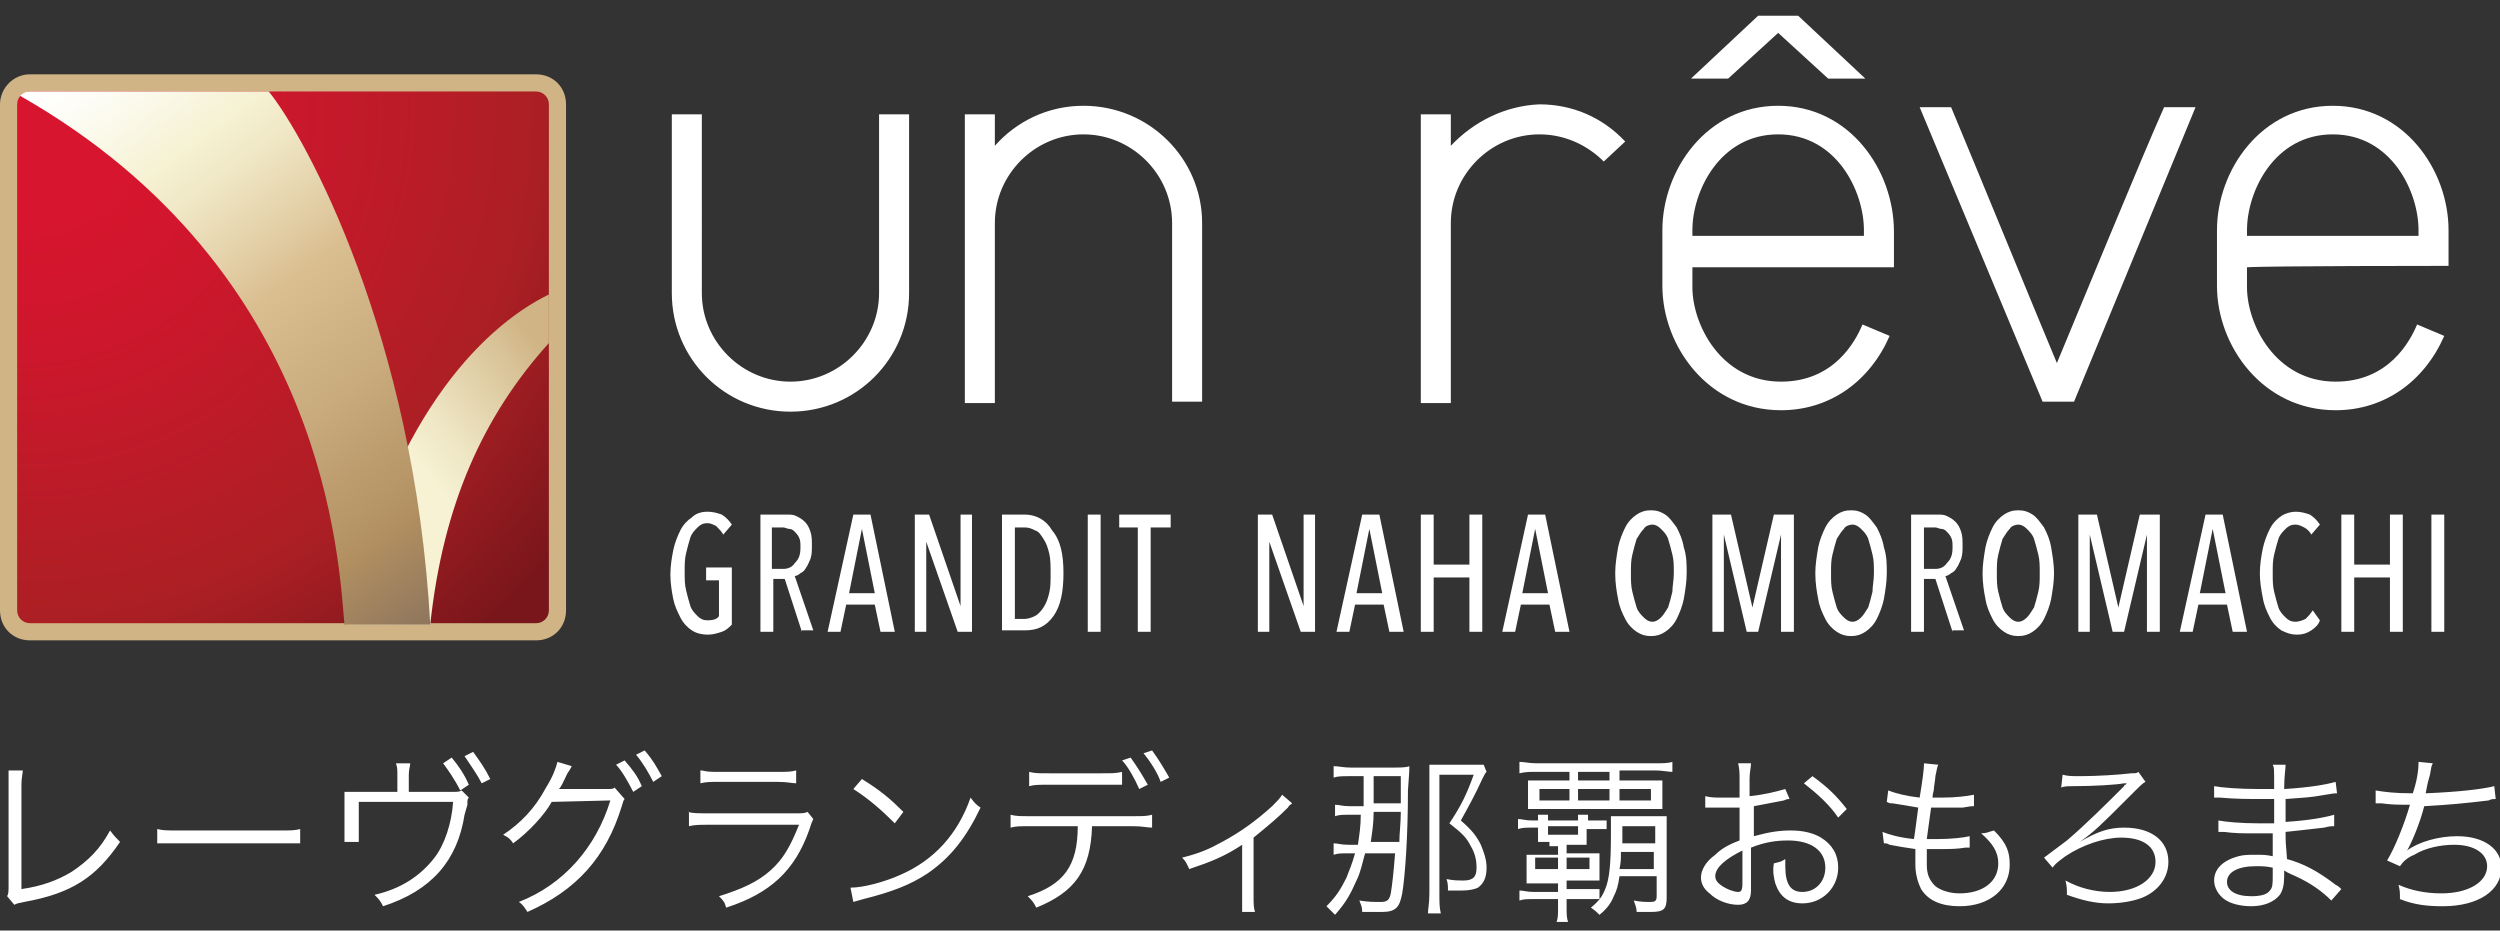 <svg xmlns="http://www.w3.org/2000/svg" xmlns:xlink="http://www.w3.org/1999/xlink" xml:space="preserve" id="レイヤー_1" x="0" y="0" style="enable-background:new 0 0 174.9 65.1" version="1.1" viewBox="0 0 174.9 65.1"><rect x="0" y="0" width="174.9" height="65.1" fill="#333333" stroke="none"/><style>.st4{fill:#fff}</style><path d="M2.1 5.2C.9 5.2 0 6.2 0 7.3v35.4c0 1.2.9 2.1 2.1 2.1h35.4c1.2 0 2.1-.9 2.1-2.1V7.3c0-1.2-.9-2.1-2.1-2.1H2.1z" style="fill:#d0b485"/><defs><path id="SVGID_1_" d="M2.1 6.4c-.5 0-.9.4-.9.9v35.4c0 .5.4.9.9.9h35.4c.5 0 .9-.4.9-.9V7.3c0-.5-.4-.9-.9-.9H2.1z"/></defs><clipPath id="SVGID_00000107588922533532414680000017993924268973542792_"><use xlink:href="#SVGID_1_" style="overflow:visible"/></clipPath><radialGradient id="SVGID_00000044872301822781403360000008668494663958379152_" cx="-1383.948" cy="-320.025" r="2.574" gradientTransform="translate(27626.518 6395.642) scale(19.961)" gradientUnits="userSpaceOnUse"><stop offset="0" style="stop-color:#d7152e"/><stop offset=".15" style="stop-color:#d7152e"/><stop offset=".33" style="stop-color:#cd172c"/><stop offset=".637" style="stop-color:#b11e25"/><stop offset=".7" style="stop-color:#ab1f24"/><stop offset=".95" style="stop-color:#78161b"/><stop offset="1" style="stop-color:#78161b"/></radialGradient><path d="M1.2 6.4h37.3v37.3H1.2V6.4z" style="clip-path:url(#SVGID_00000107588922533532414680000017993924268973542792_);fill:url(#SVGID_00000044872301822781403360000008668494663958379152_)"/><defs><path id="SVGID_00000183929829334452716500000010614290712407763086_" d="M24.2 43.7h5.9c.9-8.4 3.7-14.6 8.3-19.7v-3.4c-4.9 2.4-11.2 9.1-14.2 23.1"/></defs><clipPath id="SVGID_00000160891225754201672050000009916636308681794713_"><use xlink:href="#SVGID_00000183929829334452716500000010614290712407763086_" style="overflow:visible"/></clipPath><linearGradient id="SVGID_00000024723151213052470970000012165179741996253588_" x1="-1324.512" x2="-1321.938" y1="-281.647" y2="-281.647" gradientTransform="scale(4.561) rotate(-38.812 -248.89 -2026.45)" gradientUnits="userSpaceOnUse"><stop offset="0" style="stop-color:#f6f2d3"/><stop offset=".268" style="stop-color:#eee5c3"/><stop offset=".792" style="stop-color:#d9c398"/><stop offset="1" style="stop-color:#d0b485"/></linearGradient><path d="m12.9 29.6 20-16 16.8 21-19.9 16-16.9-21z" style="clip-path:url(#SVGID_00000160891225754201672050000009916636308681794713_);fill:url(#SVGID_00000024723151213052470970000012165179741996253588_)"/><defs><path id="SVGID_00000053529400439014590990000017789836370556619656_" d="M2.1 6.4c-.3 0-.5.1-.7.3C23 19 23.7 39.5 24.1 43.7h6C29 23.5 21.4 9.6 18.8 6.4H2.1z"/></defs><clipPath id="SVGID_00000006668045572039617690000002441318025224026040_"><use xlink:href="#SVGID_00000053529400439014590990000017789836370556619656_" style="overflow:visible"/></clipPath><linearGradient id="SVGID_00000023983067138699064290000008284927204844753552_" x1="-1395.253" x2="-1392.679" y1="-333.393" y2="-333.393" gradientTransform="scale(18.087) rotate(53.445 -1029.05 1219.323)" gradientUnits="userSpaceOnUse"><stop offset="0" style="stop-color:#fff"/><stop offset=".07" style="stop-color:#fdfcf3"/><stop offset=".195" style="stop-color:#f6f2d5"/><stop offset=".2" style="stop-color:#f6f2d3"/><stop offset=".267" style="stop-color:#f0e8c6"/><stop offset=".391" style="stop-color:#e2cda4"/><stop offset=".45" style="stop-color:#dabf91"/><stop offset=".636" style="stop-color:#c9ab7d"/><stop offset=".85" style="stop-color:#b18f60"/><stop offset=".859" style="stop-color:#af8d60"/><stop offset="1" style="stop-color:#8d755d"/></linearGradient><path d="m19.9-7.3 28 37.8-36.3 26.9-28-37.8L19.9-7.3z" style="clip-path:url(#SVGID_00000006668045572039617690000002441318025224026040_);fill:url(#SVGID_00000023983067138699064290000008284927204844753552_)"/><path d="M61.5 20.5c0 3.4-2.8 6.2-6.2 6.2-3.4 0-6.2-2.8-6.2-6.2V8H47v12.5c0 4.6 3.7 8.3 8.3 8.3 4.6 0 8.3-3.7 8.3-8.3V8h-2.1v12.5zM75.8 7.4c-2.5 0-4.7 1.1-6.2 2.8V8h-2.1v20.2h2.1V15.6c0-3.4 2.8-6.2 6.2-6.2 3.4 0 6.2 2.8 6.2 6.2v12.5h2.1V15.6c0-4.5-3.7-8.2-8.3-8.2zM101.5 10.2V8h-2.1v20.2h2.1V15.6c0-3.4 2.8-6.2 6.2-6.2 1.7 0 3.3.7 4.5 1.9l1.5-1.4c-1.6-1.7-3.7-2.6-6-2.6-2.4.1-4.6 1.2-6.2 2.9zM124.4 7.4c-5 0-8.1 4.5-8.1 8.7V20c0 4.2 3.2 8.7 8.3 8.7 3.4 0 6.2-2 7.6-5.2l-1.9-.8c-.5 1.2-2 4-5.7 4-4.2 0-6.2-4-6.2-6.6v-1.4h14.1v-2.5c0-4.3-3.1-8.8-8.1-8.8zm6 9.1h-12v-.4c0-2.7 1.9-6.7 6-6.7s6 4 6 6.7v.4zM171.3 18.6v-2.5c0-4.2-3.1-8.7-8.1-8.7s-8.1 4.5-8.1 8.7V20c0 4.2 3.2 8.7 8.3 8.7 3.4 0 6.2-2 7.6-5.2l-1.9-.8c-.5 1.2-2 4-5.7 4-4.2 0-6.2-4-6.2-6.6v-1.4c1.3-.1 14.1-.1 14.1-.1zm-14.1-2.5c0-2.7 1.9-6.7 6-6.7s6 4 6 6.7v.4h-12v-.4zM143.9 25.4c-1.3-3.1-6.1-14.8-7.4-17.9h-2.2l8.6 20.6h2.2l8.5-20.6h-2.2c-1.4 3.1-6.2 14.8-7.5 17.9zM130.5 5.5l-4.7-4.4H123l-4.7 4.4h2.6l3.5-3.2 3.5 3.2zM49.5 35.8c.4 0 .7.1 1 .2.3.2.5.4.7.7l-.6.7c-.1-.2-.3-.4-.5-.6-.2-.1-.4-.2-.6-.2-.3 0-.5.1-.7.3-.2.2-.4.4-.5.7-.1.3-.2.7-.3 1.1-.1.4-.1.8-.1 1.3s0 .9.1 1.3.2.8.3 1.1c.1.3.3.5.5.7.2.2.4.3.7.3.4 0 .7-.1.8-.3v-2.5h-.9v-.9h1.8v4c-.2.2-.4.4-.7.5-.3.1-.6.2-1 .2s-.8-.1-1.1-.3c-.3-.2-.6-.5-.8-.9-.2-.4-.4-.8-.5-1.3-.1-.5-.2-1.1-.2-1.7 0-.6.1-1.2.2-1.7s.3-1 .5-1.4c.2-.4.5-.7.8-.9.3-.3.7-.4 1.1-.4zM56.1 44.2l-1.2-3.7h-.8v3.7h-.9V36H55c.3 0 .5 0 .7.1.2.1.4.2.6.4.2.2.3.4.4.7.1.3.1.6.1 1 0 .3 0 .6-.1.9-.1.2-.2.5-.3.6-.1.2-.2.3-.4.4-.1.1-.3.2-.4.2l1.3 3.8h-.8zm-.1-5.9c0-.3 0-.5-.1-.7-.1-.2-.2-.3-.3-.4-.1-.1-.2-.2-.4-.2-.1 0-.3-.1-.4-.1H54v2.9h.8c.3 0 .6-.1.8-.4.3-.3.4-.6.4-1.1zM61.6 44.2l-.4-1.9h-2l-.4 1.9h-.9l1.8-8.2h1.2l1.7 8.2h-1zM60.3 37l-.9 4.5h1.8l-.9-4.5zM67 44.2l-2.2-6.3v6.3H64V36h1l2.2 6.4V36h.8v8.2h-1zM74.4 40.1c0 1.3-.2 2.3-.7 3-.5.7-1.1 1-2 1h-1.6V36h1.6c.8 0 1.5.4 1.9 1.1.6.7.8 1.7.8 3zm-.9 0c0-.5 0-1-.1-1.4s-.2-.7-.4-1c-.2-.3-.3-.5-.6-.6-.2-.1-.4-.2-.7-.2H71v6.4h.7c.2 0 .5-.1.7-.2s.4-.3.6-.6c.2-.3.3-.6.4-1s.1-.8.1-1.4zM76.1 44.2V36h.9v8.2h-.9zM80.5 36.9v7.3h-.9v-7.3h-1.3V36h3.6v.9h-1.4zM91 44.2l-2.2-6.3v6.3H88V36h1l2.2 6.4V36h.8v8.2h-1zM97.2 44.2l-.4-1.9h-2l-.4 1.9h-.9l1.8-8.2h1.2l1.7 8.2h-1zM95.8 37l-.9 4.5h1.8l-.9-4.5zM102.8 44.2v-3.8h-2.5v3.8h-.9V36h.9v3.5h2.5V36h.9v8.2h-.9zM108.8 44.2l-.4-1.9h-2l-.4 1.9h-.9l1.8-8.2h1.2l1.7 8.2h-1zm-1.4-7.2-.9 4.5h1.8l-.9-4.5zM118 40.1c0 .6-.1 1.2-.2 1.8-.1.5-.3 1-.5 1.4-.2.4-.5.7-.8.9-.3.2-.6.3-1 .3s-.7-.1-1-.3c-.3-.2-.6-.5-.8-.9-.2-.4-.4-.8-.5-1.4-.1-.5-.2-1.1-.2-1.8 0-.6.1-1.2.2-1.8.1-.5.3-1 .5-1.4.2-.4.5-.7.8-.9.3-.2.6-.3 1-.3s.7.1 1 .3c.3.2.5.5.8.9.2.4.4.8.5 1.4.2.6.2 1.2.2 1.8zm-.9 0c0-.5 0-.9-.1-1.3s-.2-.8-.3-1.1c-.1-.3-.3-.5-.5-.7-.2-.2-.4-.3-.6-.3-.2 0-.5.1-.6.3-.2.2-.3.4-.5.7-.1.3-.2.7-.3 1.1s-.1.8-.1 1.3 0 .9.1 1.3.2.8.3 1.1c.1.3.3.5.5.7.2.2.4.3.6.3.2 0 .4-.1.6-.3.2-.2.3-.4.5-.7.1-.3.2-.7.3-1.1 0-.4.1-.8.1-1.3zM124.6 44.2v-6.8l-1.6 6.8h-.8l-1.6-6.8v6.8h-.8V36h1.3l1.5 6.5 1.5-6.5h1.4v8.2h-.9zM132 40.1c0 .6-.1 1.2-.2 1.8-.1.5-.3 1-.5 1.4-.2.4-.5.7-.8.9-.3.2-.6.3-1 .3s-.7-.1-1-.3c-.3-.2-.6-.5-.8-.9-.2-.4-.4-.8-.5-1.4-.1-.5-.2-1.1-.2-1.8 0-.6.1-1.2.2-1.8.1-.5.3-1 .5-1.4.2-.4.5-.7.8-.9.3-.2.6-.3 1-.3s.7.1 1 .3c.3.2.5.5.8.9.2.4.4.8.5 1.4.2.6.2 1.2.2 1.8zm-.9 0c0-.5 0-.9-.1-1.3s-.2-.8-.3-1.1c-.1-.3-.3-.5-.5-.7-.2-.2-.4-.3-.6-.3-.2 0-.5.1-.6.3-.2.2-.3.4-.5.7-.1.3-.2.7-.3 1.1s-.1.8-.1 1.3 0 .9.1 1.3.2.8.3 1.1c.1.3.3.5.5.7.2.2.4.3.6.3.2 0 .4-.1.6-.3.2-.2.3-.4.5-.7.1-.3.2-.7.3-1.1 0-.4.1-.8.1-1.3zM136.6 44.2l-1.2-3.7h-.8v3.7h-.9V36h1.8c.3 0 .5 0 .7.1.2.1.4.2.6.4.2.2.3.4.4.7.1.3.1.6.1 1 0 .3 0 .6-.1.9-.1.2-.2.5-.3.6-.1.2-.2.3-.4.4-.1.1-.3.2-.4.2l1.3 3.8h-.8zm0-5.9c0-.3 0-.5-.1-.7-.1-.2-.2-.3-.3-.4-.1-.1-.2-.2-.4-.2-.1 0-.3-.1-.4-.1h-.8v2.9h.8c.3 0 .6-.1.8-.4.3-.3.4-.6.4-1.1zM143.7 40.1c0 .6-.1 1.2-.2 1.8-.1.5-.3 1-.5 1.4-.2.4-.5.7-.8.9-.3.2-.6.3-1 .3s-.7-.1-1-.3c-.3-.2-.6-.5-.8-.9-.2-.4-.4-.8-.5-1.4-.1-.5-.2-1.1-.2-1.8 0-.6.1-1.2.2-1.8.1-.5.3-1 .5-1.4.2-.4.5-.7.8-.9.3-.2.6-.3 1-.3s.7.1 1 .3c.3.2.5.5.8.9.2.4.4.8.5 1.4.1.6.2 1.2.2 1.8zm-1 0c0-.5 0-.9-.1-1.3s-.2-.8-.3-1.1c-.1-.3-.3-.5-.5-.7-.2-.2-.4-.3-.6-.3-.2 0-.5.1-.6.3-.2.2-.3.4-.5.7-.1.3-.2.7-.3 1.1s-.1.8-.1 1.3 0 .9.1 1.3.2.8.3 1.1c.1.3.3.5.5.7.2.2.4.3.6.3.2 0 .4-.1.6-.3.2-.2.3-.4.5-.7.1-.3.2-.7.3-1.1.1-.4.1-.8.1-1.3zM150.2 44.2v-6.8l-1.6 6.8h-.8l-1.6-6.8v6.8h-.8V36h1.3l1.5 6.5 1.5-6.5h1.4v8.2h-.9zM156.2 44.2l-.4-1.9h-2l-.4 1.9h-.9l1.8-8.2h1.2l1.7 8.2h-1zm-1.4-7.2-.9 4.5h1.8l-.9-4.5zM161.7 44.1c-.3.2-.6.3-1 .3s-.7-.1-1.1-.3c-.3-.2-.6-.5-.8-.9-.2-.4-.4-.8-.5-1.4-.1-.5-.2-1.1-.2-1.7 0-.6.1-1.2.2-1.7s.3-1 .5-1.4c.2-.4.5-.7.8-.9.3-.2.7-.3 1-.3.4 0 .7.1 1 .2.3.2.5.4.7.7l-.6.7c-.1-.2-.3-.4-.5-.5-.2-.1-.4-.2-.6-.2-.3 0-.5.1-.7.3-.2.2-.4.4-.5.7-.1.3-.2.7-.3 1.1-.1.4-.1.8-.1 1.3s0 .9.1 1.3.2.8.3 1.1c.1.3.3.5.5.7.2.2.4.3.7.3.2 0 .5-.1.7-.2.2-.2.3-.3.5-.6l.5.7c-.1.3-.3.5-.6.7zM167.2 44.2v-3.8h-2.5v3.8h-.9V36h.9v3.5h2.5V36h.9v8.2h-.9zM170.1 44.2V36h.9v8.2h-.9zM1.6 53.8c0 .3-.1.6-.1 1.1v7.3C2.9 62 4 61.6 5 61c1.2-.8 2-1.6 2.7-2.9.3.4.4.5.7.8-1.7 2.5-3.4 3.6-6.7 4.2-.5.1-.5.1-.7.2l-.5-.6c.1-.2.1-.3.1-.8v-8h1zM11 58c.4.1.7.1 1.5.1h7c.9 0 1.1 0 1.5-.1v1H11v-1zM31.4 55.4c.7 0 .7 0 .9-.1l.5.5c-.1.1-.1.2-.1.4v.1l-.2.7c-.5 3.2-2.3 5.3-5.7 6.4-.2-.4-.3-.5-.6-.8 1.8-.4 3.2-1.3 4.2-2.6.7-.9 1.2-2.4 1.3-3.9h-6.6v2.8h-1v-3.5h3.7v-1.2c0-.4 0-.5-.1-.8h1c0 .2-.1.4-.1.8v1.2h2.8zm.2-2.4c.5.6.9 1.2 1.2 1.9l-.6.4c-.4-.8-.9-1.5-1.2-1.9l.6-.4zm1.5-.4c.5.7.8 1.1 1.2 1.9l-.6.3c-.3-.6-.8-1.3-1.2-1.9l.6-.3zM40 53.6c-.1.2-.1.2-.3.5-.3.6-.4.9-.6 1.1h3.3c.4 0 .5 0 .6-.1l.7.8c-.1.1-.1.2-.2.5-1.1 3.6-3.2 5.9-6.6 7.4-.2-.3-.3-.5-.6-.7 3.1-1.2 5.4-3.8 6.4-7.1l-4.1.1c-.5.9-1.6 2.1-2.7 2.9-.2-.3-.3-.4-.7-.6 1.2-.8 2.2-1.8 3-3.3.5-.8.7-1.4.8-1.8l1 .3zm3.7-.4c.6.7.9 1.1 1.2 1.8l-.6.4c-.3-.6-.8-1.5-1.2-1.9l.6-.3zm1.4-.7c.6.7.8 1.1 1.2 1.8l-.6.4c-.3-.6-.7-1.3-1.2-1.9l.6-.3zM48.1 56.8c.4.1.7.1 1.4.1h6.2c.4 0 .6 0 .8-.1l.4.5c-.1.2-.1.2-.3.8-1 2.8-2.7 4.4-5.8 5.4-.1-.4-.2-.5-.5-.8 1.6-.5 2.7-1 3.6-1.8.9-.8 1.4-1.7 2-3.2h-6.3c-.6 0-1 0-1.4.1v-1zm1-2.9c.4.1.6.1 1.3.1h4c.7 0 .9 0 1.3-.1v.9c-.3 0-.6-.1-1.3-.1h-4.1c-.6 0-.9 0-1.3.1v-.9zM59.5 62.1c.9 0 2.4-.4 3.5-.9 2.3-1 4-2.8 4.9-5.4.3.4.4.5.7.7-1 2.1-2.1 3.5-3.7 4.6-1.2.8-2.5 1.3-4.5 1.8-.3.1-.4.1-.7.2l-.2-1zm.8-7.6c1.3.8 2 1.4 2.9 2.3l-.6.8c-.9-.9-1.8-1.7-2.9-2.4l.6-.7zM76.4 57.8c-.1 3.1-1.2 4.6-3.9 5.7-.2-.4-.3-.5-.6-.8 2.5-.8 3.5-2.1 3.5-4.9h-3.3c-.8 0-1 0-1.4.1V57c.4.1.6.1 1.4.1h7.1c.8 0 1 0 1.4-.1v.9c-.4 0-.6-.1-1.4-.1h-2.8zM72 54c.4.1.6.1 1.4.1h3.7c.7 0 1 0 1.4-.1v.9h-5.1c-.8 0-1 0-1.4.1v-1zm7.1-1c.5.7.8 1.2 1.2 1.9l-.6.3c-.3-.7-.8-1.6-1.2-2l.6-.2zm1.5-.5c.5.7.8 1.2 1.2 1.9l-.6.3c-.2-.6-.7-1.4-1.2-2l.6-.2zM90.4 56.2c-.1.1-.2.1-.3.3-.7.7-1.3 1.2-2.4 2.1v4.1c0 .5 0 .8.1 1.1h-.9v-4.7c-1.2.8-2.2 1.2-3.7 1.7-.2-.4-.2-.5-.5-.8 1.2-.3 1.9-.6 2.8-1.1 1.3-.7 2.4-1.5 3.5-2.5.4-.4.5-.5.7-.8l.7.6zM95.4 56.2v-1.9h-.9c-.6 0-.9 0-1.2.1v-.8c.3 0 .7.1 1.2.1h2.9c.5 0 1 0 1.2-.1 0 .3 0 .3-.1 1.7 0 3.2-.2 6-.4 7.2-.1.5-.2.8-.4 1-.2.2-.5.3-1 .3h-1.4c0-.4-.1-.5-.2-.8.6.1 1 .1 1.5.1.4 0 .6-.1.7-.6.1-.6.2-1.5.3-2.8h-2.1c-.2.7-.3 1.3-.6 1.9-.4.9-.7 1.5-1.5 2.4l-.6-.6c.7-.7 1-1.2 1.4-2 .2-.5.4-1 .6-1.7h-.5c-.5 0-.7 0-1 .1V59c.3 0 .5.1 1 .1h.7c.1-.7.2-1.3.2-2.1h-.8c-.5 0-.7 0-1 .1v-.8c.3 0 .5.1 1 .1h1zm2.5 2.7c0-.6.1-1.3.1-2.1h-1.9c0 .8-.1 1.4-.2 2.1h2zm.1-2.7v-1.9h-1.9v1.9H98zm6-2.2c-.1.1-.1.1-.3.5-.5 1.1-1 2-1.5 2.9.8.7 1.1 1.1 1.4 1.7.2.5.4 1 .4 1.6 0 .7-.2 1.1-.6 1.4-.2.1-.6.2-1.1.2h-1c0-.3 0-.5-.1-.8.5.1.8.1 1.2.1.7 0 .9-.3.9-.9 0-.5-.1-1-.4-1.5-.3-.6-.6-.9-1.5-1.6.8-1.2 1.2-2 1.7-3.4h-2.4v8.3c0 .6 0 1 .1 1.4h-.9c0-.3.1-.7.1-1.4v-9h3.8l.2.5zM108.4 58.9h-.8v-1h-.4c-.4 0-.7 0-1 .1v-.7c.3 0 .5.1 1 .1h.4V57h.7v.4h2.1V57h.7v.4h1.3v.6H111v1.1h-1.4v.6h2.3v1.9h-2.3v.6h2.3v.7h-2.3v.6c0 .4 0 .7.1 1h-.8c.1-.3.1-.5.1-1v-.6h-1.7c-.5 0-.7 0-1 .1v-.7c.3 0 .5.1 1 .1h1.7v-.6h-2.2V59.8h2.2v-.6h-.6zm-.9-4.9c-.5 0-.8 0-1.2.1v-.8c.3 0 .7.1 1.2.1h8.3c.5 0 .9 0 1.2-.1v.7c-.3 0-.7-.1-1.2-.1h-2.5v.7h3v2h-9.4v-2h2.9V54h-2.3zm-.1 6v.8h1.6V60h-1.6zm.3-4.8v.8h2.1v-.8h-2.1zm.6 3.2h2.1v-.6h-2.1v.6zm1.3 2.4h1.6V60h-1.6v.8zm.8-6.2h2.2V54h-2.2v.6zm0 1.4h2.2v-.8h-2.2v.8zm2.9 5.3c-.1.7-.2 1-.4 1.4-.2.5-.5.9-1 1.3-.2-.2-.3-.3-.6-.5.6-.5.8-.8 1-1.3.3-.7.4-1.8.4-3.8v-1.3h3.9V62.8c0 .8-.2 1-1.1 1h-1c0-.3-.1-.5-.2-.8.5.1.8.1 1.2.1.3 0 .4-.1.4-.4v-1.4h-2.6zm0-5.3h2.2v-.8h-2.2v.8zm.1 3.6c0 .5 0 .7-.1 1.2h2.4v-1.2h-2.3zm2.4-1.8h-2.3V59h2.3v-1.2zM125.2 55.9c-.1 0-.2 0-.4.1-1 .2-1.6.3-2.1.4v2.1c1.1-.3 1.8-.4 2.6-.4.9 0 1.6.2 2.1.5.8.5 1.2 1.2 1.2 2.1 0 1.4-1.1 2.5-2.5 2.5-1 0-1.6-.5-1.9-1.4-.1-.4-.2-.8-.1-1.4.4-.1.5-.1.8-.3v.5c0 1.3.4 1.8 1.2 1.8.9 0 1.6-.7 1.6-1.7 0-1.2-1-1.9-2.6-1.9-.8 0-1.6.1-2.6.5v3c0 .7-.3 1-.9 1-.7 0-1.5-.3-2-.8-.4-.3-.6-.7-.6-1.1 0-.5.3-1.1 1-1.6.4-.4.9-.7 1.7-1v-2.3h-2.4v-.8c.4.1.7.1 1.2.1h1.2v-1.2c0-.5 0-.8-.1-1.2h.9c0 .3-.1.6-.1 1.1v1.2c1-.1 1.8-.3 2.5-.5l.3.7zm-3.3 3.6c-1.2.6-1.9 1.2-1.9 1.8 0 .3.2.5.5.7.3.2.8.4 1.1.4.2 0 .3-.1.3-.6v-2.3zm6.7-2.3c-.6-.9-1.5-1.7-2.4-2.4l.6-.5c1.1.8 1.7 1.4 2.4 2.3l-.6.6zM131.7 58.2c.5.2 1.2.4 2.2.5.1-.6.2-1.5.3-2.2-.6-.1-1.1-.2-1.8-.3-.2 0-.2 0-.4-.1l.1-.8c.5.2 1.3.4 2.2.5.2-1.2.3-2 .3-2.3v-.1l1 .1c-.1.2-.1.4-.2.8 0 .1 0 .1-.1.8 0 .3-.1.4-.1.7h.7c.9 0 1.7-.1 2.2-.2v.8c-.2 0-.2 0-.8.1h-2.2c-.2 1.4-.2 1.5-.3 2.2h.8c.9 0 1.8-.1 2.2-.2v.8h-.3c-.6.1-1.1.1-1.7.1h-1v1.1c0 .7.2 1.1.6 1.5.4.3 1 .5 1.7.5 1.6 0 2.7-.8 2.7-2.1 0-.8-.4-1.4-1.2-2.1.4 0 .5-.1.9-.2.9.9 1.1 1.5 1.1 2.4 0 1.7-1.4 2.9-3.5 2.9-1.3 0-2.2-.4-2.7-1.2-.2-.4-.4-1-.4-1.7v-1.1c-.7-.1-1.3-.2-1.8-.3-.2-.1-.2-.1-.4-.1l-.1-.8zM144.3 54.2c.4.1.6.1 1.3.1 1.1 0 2.7-.1 3.5-.2.3 0 .4 0 .5-.1l.5.7c-.2.1-.2.1-1.3 1.2-1.8 1.8-2.3 2.3-3.3 3 1.2-.7 2-1 3.1-1 1.9 0 3.1.9 3.1 2.4 0 1-.6 1.9-1.6 2.4-.6.3-1.6.5-2.6.5-.9 0-1.8-.2-2.9-.6v-.2c0-.2 0-.4-.1-.8.9.5 2 .8 3.1.8 1.9 0 3.2-.9 3.2-2.1 0-1.1-.9-1.7-2.4-1.7-1.2 0-2.7.5-3.9 1.3-.4.3-.7.5-.9.8l-.6-.7 1.6-1.2c1.3-1.1 2.9-2.7 4-3.8 0-.1.1-.1.1-.1l.1-.1h-.2c-.5.1-2.1.2-3.5.2-.4 0-.7 0-.9.1l.1-.9zM163.1 63c-.6-.6-1.4-1.2-2.5-1.7-.2-.1-.5-.2-.8-.4v.4c0 .6-.1 1-.3 1.3-.4.5-1.1.8-2 .8-.8 0-1.5-.2-1.9-.5-.4-.3-.7-.8-.7-1.3 0-.8.6-1.4 1.7-1.7.4-.1.7-.1 1.3-.1.4 0 .6 0 1.1.1V58.3h-1.4c-.7 0-1.3 0-2-.1h-.4v-.8c.5.1 1.6.2 2.8.2h1.1v-1.7h-.8c-.9 0-1.9 0-3-.1h-.4V55c.5.1 1.8.2 3.1.2h1.1c0-1.5 0-1.5-.1-1.7h.9c0 .3-.1.8-.1 1.7 1.7-.1 2.9-.3 3.6-.5l.1.8c-.2 0-.2 0-.8.1-1.1.2-1.5.2-2.8.3v1.6c1.6-.1 2.7-.3 3.4-.5v.8c-.2 0-.3 0-.7.1-.8.1-1.8.2-2.7.3 0 .7 0 .7.1 1.9 1.1.3 2.1.8 3.4 1.8.2.1.3.2.4.3l-.7.8zm-4.1-2.3c-.5-.1-.7-.1-1.2-.1-1.2 0-2 .4-2 1.1 0 .6.6 1 1.7 1 .6 0 1.1-.1 1.3-.4.2-.2.2-.5.2-1.1v-.5zM166.2 55.3c.6.1 1.3.2 2.6.2.3-.9.4-1.6.4-2.2l1 .1c-.1.2-.1.2-.2.8-.2.7-.2.8-.3 1.3 2.4-.1 4-.3 4.8-.5l.1.9c-.2 0-.3 0-.5.1-1.7.2-2.7.3-4.5.4-.3 1.2-.9 2.6-1.2 3.1.8-.6 2.2-1 3.5-1 1.9 0 3.1.9 3.1 2.2 0 1.6-1.6 2.7-4.1 2.7-1.1 0-2-.1-3-.5V62.6c0-.1 0-.3-.1-.7.9.4 1.9.6 3 .6 1.9 0 3.2-.8 3.2-1.9 0-.9-.9-1.5-2.3-1.5-.9 0-2 .2-2.8.7-.5.2-.8.5-1 .8l-.9-.4c.5-.8 1.2-2.5 1.6-3.9-.8 0-1.3 0-2-.1h-.4v-.9z" class="st4"/></svg>